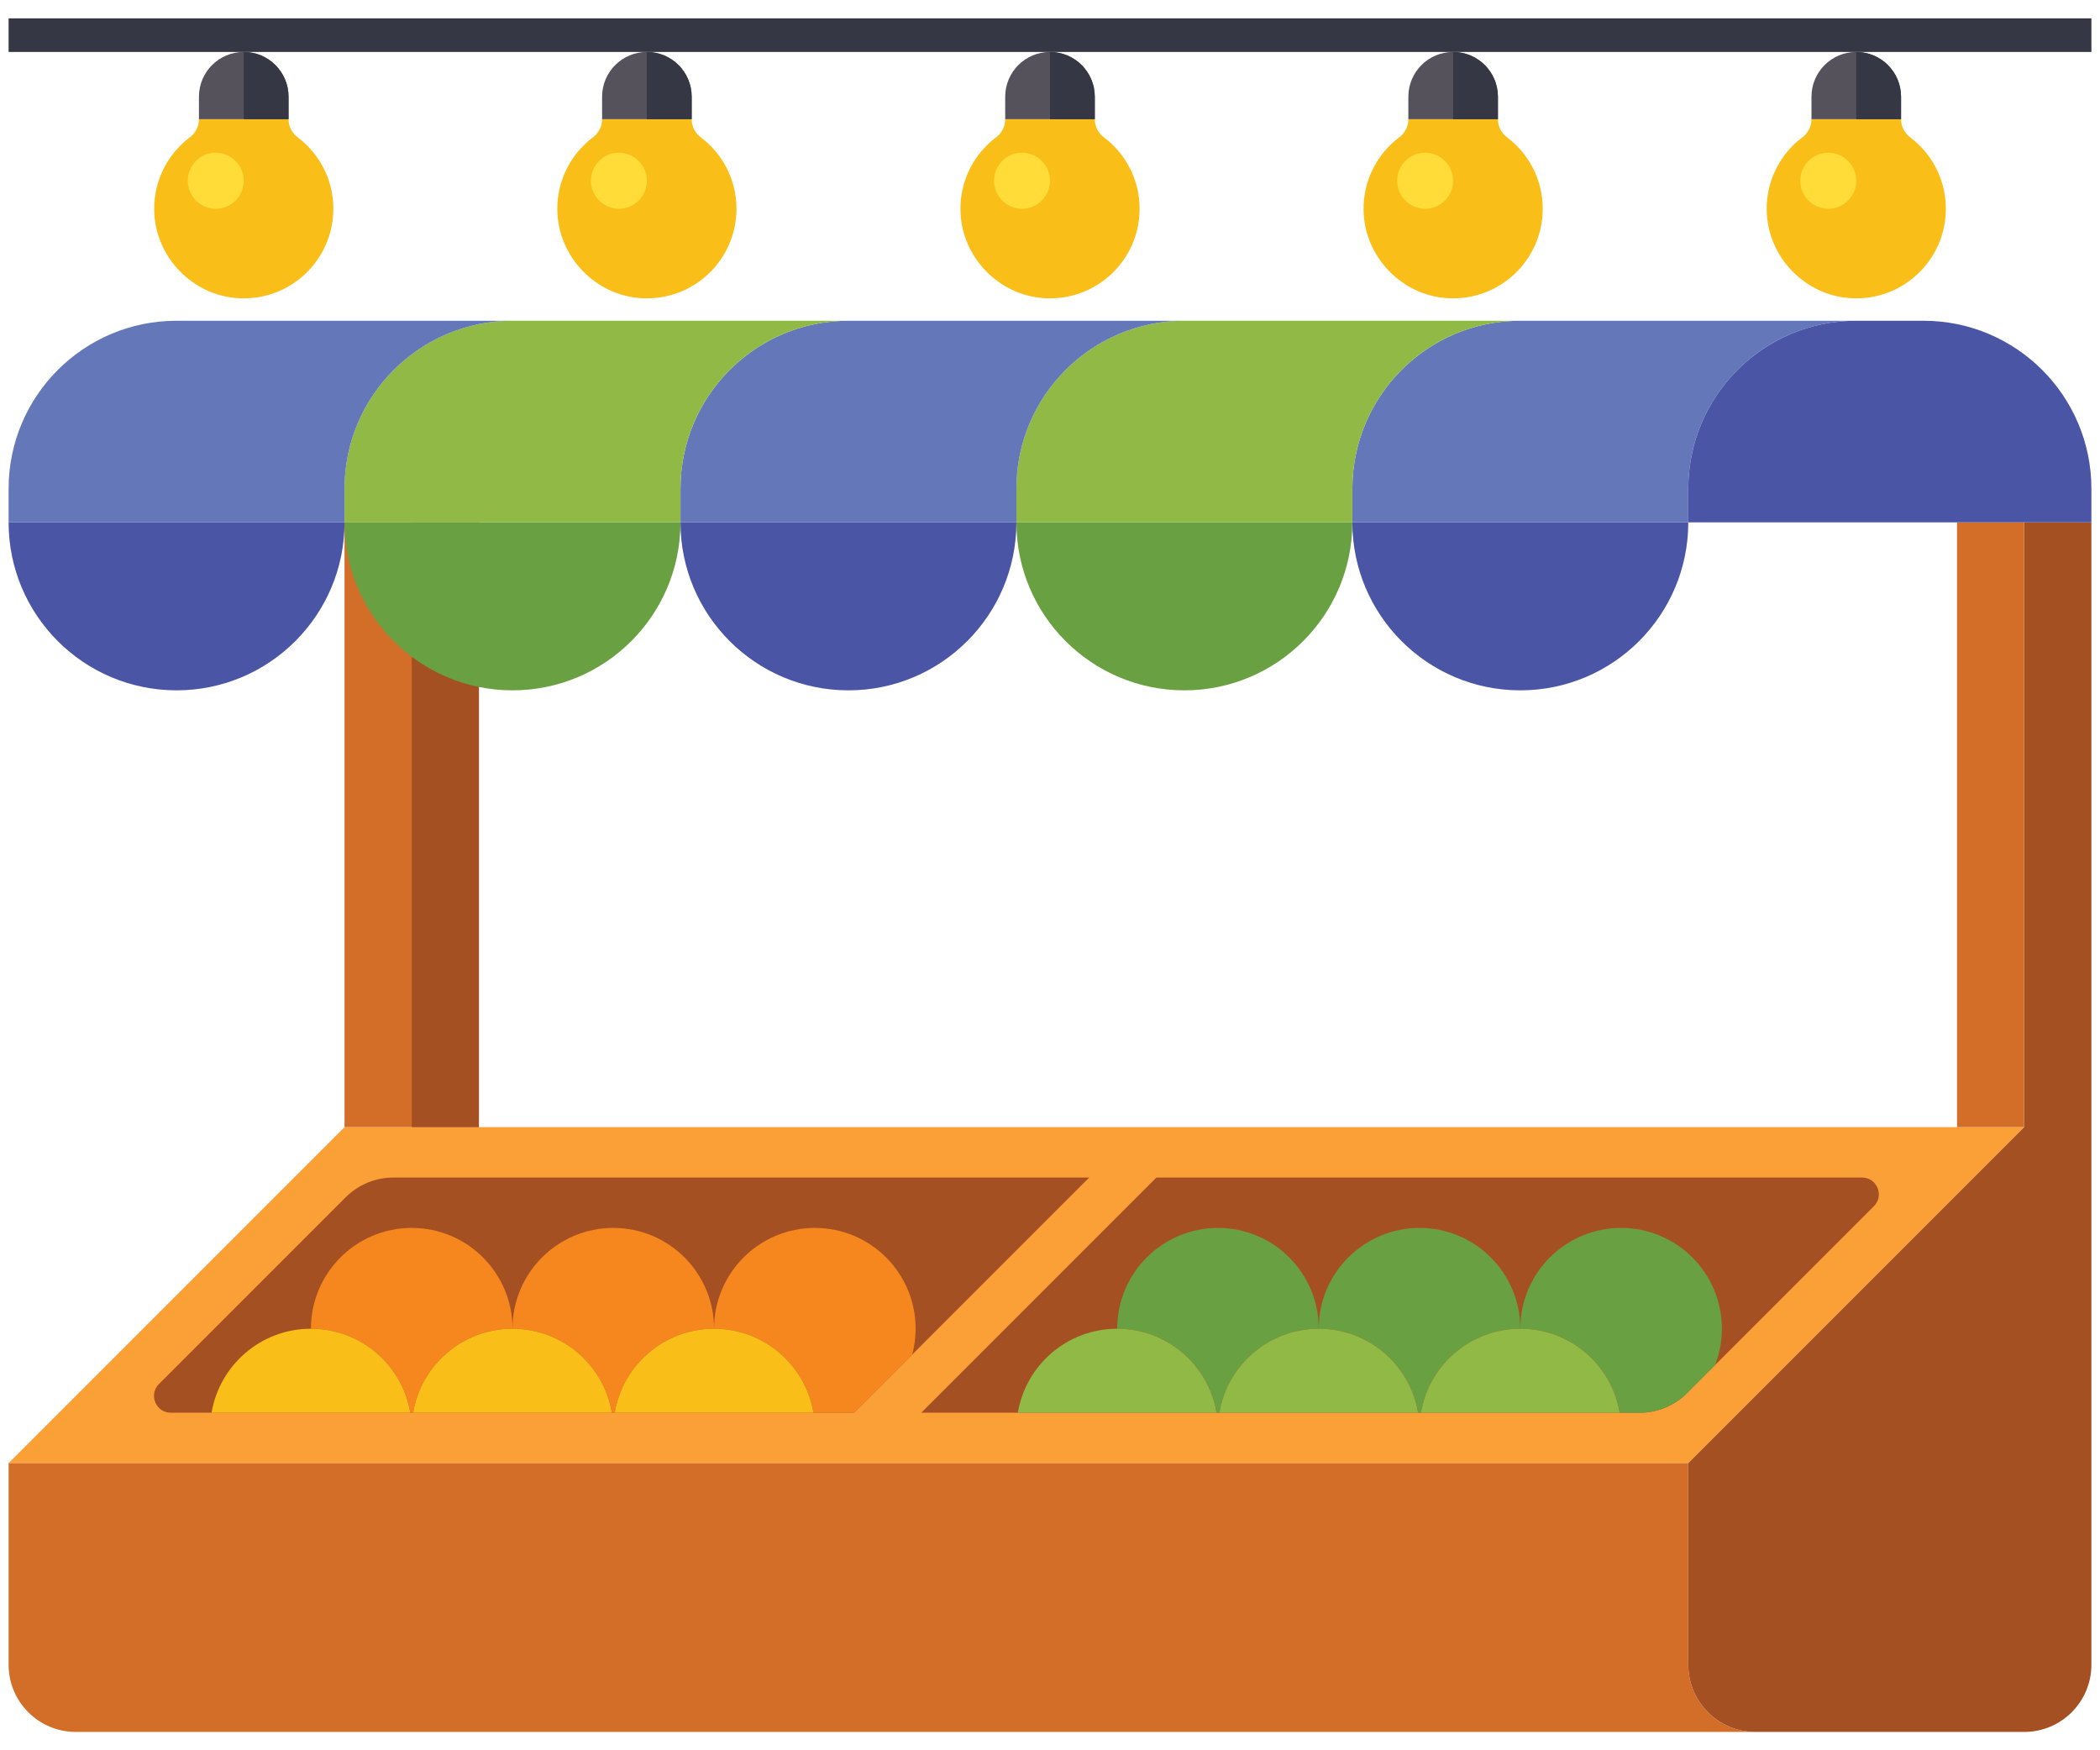 <svg width="84" height="70" viewBox="0 0 84 70" fill="none" xmlns="http://www.w3.org/2000/svg">
<path d="M0.344 58.516L13.781 45.078H80.969L67.531 58.516H0.344Z" fill="#FAA037"/>
<path d="M43.568 47.094H15.73C15.017 47.094 14.334 47.377 13.829 47.881L6.357 55.353C5.934 55.776 6.234 56.5 6.832 56.5H34.162L43.568 47.094Z" fill="#A55023"/>
<path d="M74.481 47.094H46.256L36.85 56.5H65.584C66.296 56.5 66.98 56.217 67.484 55.713L74.956 48.241C75.38 47.818 75.08 47.094 74.481 47.094Z" fill="#A55023"/>
<path d="M16.412 56.5H16.526C16.846 54.594 18.503 53.141 20.5 53.141C20.5 50.914 18.695 49.109 16.469 49.109C14.242 49.109 12.438 50.914 12.438 53.141C14.435 53.141 16.092 54.594 16.412 56.5Z" fill="#F5871E"/>
<path d="M24.474 56.5H24.588C24.908 54.594 26.565 53.141 28.562 53.141C28.562 50.914 26.758 49.109 24.531 49.109C22.305 49.109 20.5 50.914 20.5 53.141C22.497 53.141 24.154 54.594 24.474 56.5Z" fill="#F5871E"/>
<path d="M32.537 56.5H34.161L36.492 54.169C36.578 53.841 36.625 53.496 36.625 53.141C36.625 50.914 34.82 49.109 32.594 49.109C30.367 49.109 28.562 50.914 28.562 53.141C30.56 53.141 32.217 54.594 32.537 56.5Z" fill="#F5871E"/>
<path d="M16.412 56.5C16.092 54.594 14.435 53.141 12.437 53.141C10.44 53.141 8.783 54.594 8.463 56.5H16.412Z" fill="#FABE19"/>
<path d="M16.525 56.5H24.474C24.154 54.594 22.497 53.141 20.5 53.141C18.503 53.141 16.845 54.594 16.525 56.5Z" fill="#FABE19"/>
<path d="M24.588 56.5H32.537C32.217 54.594 30.56 53.141 28.562 53.141C26.565 53.141 24.908 54.594 24.588 56.5Z" fill="#FABE19"/>
<path d="M52.75 53.141C52.75 50.914 50.945 49.109 48.719 49.109C46.492 49.109 44.688 50.914 44.688 53.141C46.685 53.141 48.342 54.594 48.662 56.5H48.776C49.096 54.594 50.753 53.141 52.75 53.141Z" fill="#69A041"/>
<path d="M60.812 53.141C60.812 50.914 59.008 49.109 56.781 49.109C54.555 49.109 52.75 50.914 52.75 53.141C54.747 53.141 56.404 54.594 56.724 56.5H56.838C57.158 54.594 58.815 53.141 60.812 53.141Z" fill="#69A041"/>
<path d="M68.875 53.141C68.875 50.914 67.07 49.109 64.844 49.109C62.617 49.109 60.812 50.914 60.812 53.141C62.81 53.141 64.467 54.594 64.787 56.5H65.583C66.296 56.5 66.98 56.217 67.484 55.713L68.605 54.592C68.779 54.141 68.875 53.652 68.875 53.141Z" fill="#69A041"/>
<path d="M44.687 53.141C42.69 53.141 41.033 54.594 40.713 56.5H48.662C48.342 54.594 46.685 53.141 44.687 53.141Z" fill="#91B945"/>
<path d="M52.75 53.141C50.752 53.141 49.095 54.594 48.775 56.5H56.724C56.404 54.594 54.747 53.141 52.75 53.141Z" fill="#91B945"/>
<path d="M60.812 53.141C58.815 53.141 57.158 54.594 56.838 56.5H64.787C64.467 54.594 62.81 53.141 60.812 53.141Z" fill="#91B945"/>
<path d="M3.031 69.266H70.219C68.734 69.266 67.531 68.062 67.531 66.578V58.516H0.344V66.578C0.344 68.062 1.547 69.266 3.031 69.266Z" fill="#D26E28"/>
<path d="M80.969 20.891V45.078L67.531 58.516V66.578C67.531 68.062 68.734 69.266 70.219 69.266H80.969C82.453 69.266 83.656 68.062 83.656 66.578V20.891H80.969Z" fill="#A55023"/>
<path d="M13.781 20.891H19.156V45.078H13.781V20.891Z" fill="#D26E28"/>
<path d="M78.281 20.891H80.969V45.078H78.281V20.891Z" fill="#D26E28"/>
<path d="M16.469 20.891H19.156V45.078H16.469V20.891Z" fill="#A55023"/>
<path d="M60.812 27.609C64.523 27.609 67.531 24.601 67.531 20.891H54.094C54.094 24.601 57.102 27.609 60.812 27.609Z" fill="#4B55A5"/>
<path d="M67.531 20.891H54.094V19.547C54.094 15.836 57.102 12.828 60.812 12.828H74.25C70.539 12.828 67.531 15.836 67.531 19.547V20.891Z" fill="#6478B9"/>
<path d="M47.375 27.609C51.086 27.609 54.094 24.601 54.094 20.891H40.656C40.656 24.601 43.664 27.609 47.375 27.609Z" fill="#69A041"/>
<path d="M54.094 20.891H40.656V19.547C40.656 15.836 43.664 12.828 47.375 12.828H60.812C57.102 12.828 54.094 15.836 54.094 19.547V20.891Z" fill="#91B945"/>
<path d="M33.938 27.609C37.648 27.609 40.656 24.601 40.656 20.891H27.219C27.219 24.601 30.227 27.609 33.938 27.609Z" fill="#4B55A5"/>
<path d="M40.656 20.891H27.219V19.547C27.219 15.836 30.227 12.828 33.938 12.828H47.375C43.664 12.828 40.656 15.836 40.656 19.547V20.891Z" fill="#6478B9"/>
<path d="M20.5 27.609C24.211 27.609 27.219 24.601 27.219 20.891H13.781C13.781 24.601 16.789 27.609 20.5 27.609Z" fill="#69A041"/>
<path d="M27.219 20.891H13.781V19.547C13.781 15.836 16.789 12.828 20.5 12.828H33.938C30.227 12.828 27.219 15.836 27.219 19.547V20.891Z" fill="#91B945"/>
<path d="M7.062 27.609C10.773 27.609 13.781 24.601 13.781 20.891H0.344C0.344 24.601 3.352 27.609 7.062 27.609Z" fill="#4B55A5"/>
<path d="M13.781 20.891H0.344V19.547C0.344 15.836 3.352 12.828 7.062 12.828H20.948H20.5C16.789 12.828 13.781 15.836 13.781 19.547V20.891Z" fill="#6478B9"/>
<path d="M76.938 12.828H74.25C70.539 12.828 67.531 15.836 67.531 19.547V20.891H83.656V19.547C83.656 15.836 80.648 12.828 76.938 12.828Z" fill="#4B55A5"/>
<path d="M11.542 4.766H7.959C7.959 5.047 7.83 5.314 7.604 5.483C6.713 6.151 6.142 7.222 6.168 8.428C6.208 10.281 7.705 11.83 9.557 11.927C11.624 12.036 13.334 10.392 13.334 8.349C13.334 7.176 12.769 6.138 11.898 5.485C11.672 5.315 11.542 5.048 11.542 4.766Z" fill="#FABE19"/>
<path d="M11.541 4.766H7.958V3.87C7.958 2.88 8.76 2.078 9.75 2.078C10.739 2.078 11.541 2.88 11.541 3.87V4.766Z" fill="#55525B"/>
<path d="M8.631 8.349C9.249 8.349 9.75 7.848 9.75 7.229C9.75 6.611 9.249 6.109 8.631 6.109C8.012 6.109 7.511 6.611 7.511 7.229C7.511 7.848 8.012 8.349 8.631 8.349Z" fill="#FFDC37"/>
<path d="M11.542 4.766H9.75V2.078C10.739 2.078 11.542 2.88 11.542 3.87V4.766Z" fill="#353744"/>
<path d="M27.667 4.766H24.084C24.084 5.047 23.954 5.314 23.73 5.483C22.838 6.151 22.267 7.222 22.293 8.428C22.333 10.281 23.83 11.83 25.682 11.927C27.749 12.036 29.459 10.392 29.459 8.349C29.459 7.176 28.894 6.138 28.023 5.485C27.797 5.315 27.667 5.048 27.667 4.766Z" fill="#FABE19"/>
<path d="M27.667 4.766H24.084V3.87C24.084 2.88 24.886 2.078 25.875 2.078C26.865 2.078 27.667 2.88 27.667 3.87V4.766Z" fill="#55525B"/>
<path d="M24.756 8.349C25.374 8.349 25.875 7.848 25.875 7.229C25.875 6.611 25.374 6.109 24.756 6.109C24.137 6.109 23.636 6.611 23.636 7.229C23.636 7.848 24.137 8.349 24.756 8.349Z" fill="#FFDC37"/>
<path d="M27.667 4.766H25.875V2.078C26.864 2.078 27.667 2.88 27.667 3.87V4.766Z" fill="#353744"/>
<path d="M43.792 4.766H40.209C40.209 5.047 40.08 5.314 39.855 5.483C38.963 6.151 38.392 7.222 38.418 8.428C38.458 10.281 39.955 11.83 41.807 11.927C43.874 12.036 45.584 10.392 45.584 8.349C45.584 7.176 45.019 6.138 44.148 5.485C43.922 5.315 43.792 5.048 43.792 4.766Z" fill="#FABE19"/>
<path d="M43.791 4.766H40.208V3.87C40.208 2.88 41.01 2.078 42 2.078C42.989 2.078 43.791 2.88 43.791 3.87V4.766H43.791Z" fill="#55525B"/>
<path d="M40.881 8.349C41.499 8.349 42 7.848 42 7.229C42 6.611 41.499 6.109 40.881 6.109C40.262 6.109 39.761 6.611 39.761 7.229C39.761 7.848 40.262 8.349 40.881 8.349Z" fill="#FFDC37"/>
<path d="M43.792 4.766H42V2.078C42.989 2.078 43.792 2.88 43.792 3.87V4.766H43.792Z" fill="#353744"/>
<path d="M59.917 4.766H56.334C56.334 5.047 56.205 5.314 55.98 5.483C55.088 6.151 54.517 7.222 54.543 8.428C54.583 10.281 56.08 11.83 57.932 11.927C59.999 12.036 61.709 10.392 61.709 8.349C61.709 7.176 61.144 6.138 60.273 5.485C60.047 5.315 59.917 5.048 59.917 4.766Z" fill="#FABE19"/>
<path d="M59.917 4.766H56.334V3.87C56.334 2.88 57.136 2.078 58.126 2.078C59.115 2.078 59.917 2.88 59.917 3.87V4.766H59.917Z" fill="#55525B"/>
<path d="M57.006 8.349C57.624 8.349 58.125 7.848 58.125 7.229C58.125 6.611 57.624 6.109 57.006 6.109C56.387 6.109 55.886 6.611 55.886 7.229C55.886 7.848 56.387 8.349 57.006 8.349Z" fill="#FFDC37"/>
<path d="M59.917 4.766H58.125V2.078C59.114 2.078 59.917 2.88 59.917 3.87V4.766H59.917Z" fill="#353744"/>
<path d="M76.042 4.766H72.459C72.459 5.047 72.33 5.314 72.105 5.483C71.213 6.151 70.642 7.222 70.668 8.428C70.708 10.281 72.205 11.83 74.057 11.927C76.124 12.036 77.834 10.392 77.834 8.349C77.834 7.176 77.269 6.138 76.398 5.485C76.172 5.315 76.042 5.048 76.042 4.766Z" fill="#FABE19"/>
<path d="M76.042 4.766H72.459V3.87C72.459 2.88 73.261 2.078 74.251 2.078C75.24 2.078 76.042 2.88 76.042 3.87V4.766Z" fill="#55525B"/>
<path d="M73.131 8.349C73.749 8.349 74.25 7.848 74.25 7.229C74.25 6.611 73.749 6.109 73.131 6.109C72.512 6.109 72.011 6.611 72.011 7.229C72.011 7.848 72.512 8.349 73.131 8.349Z" fill="#FFDC37"/>
<path d="M76.042 4.766H74.25V2.078C75.24 2.078 76.042 2.88 76.042 3.87V4.766Z" fill="#353744"/>
<path d="M0.344 0.734H83.656V2.078H0.344V0.734Z" fill="#353744"/>
</svg>

